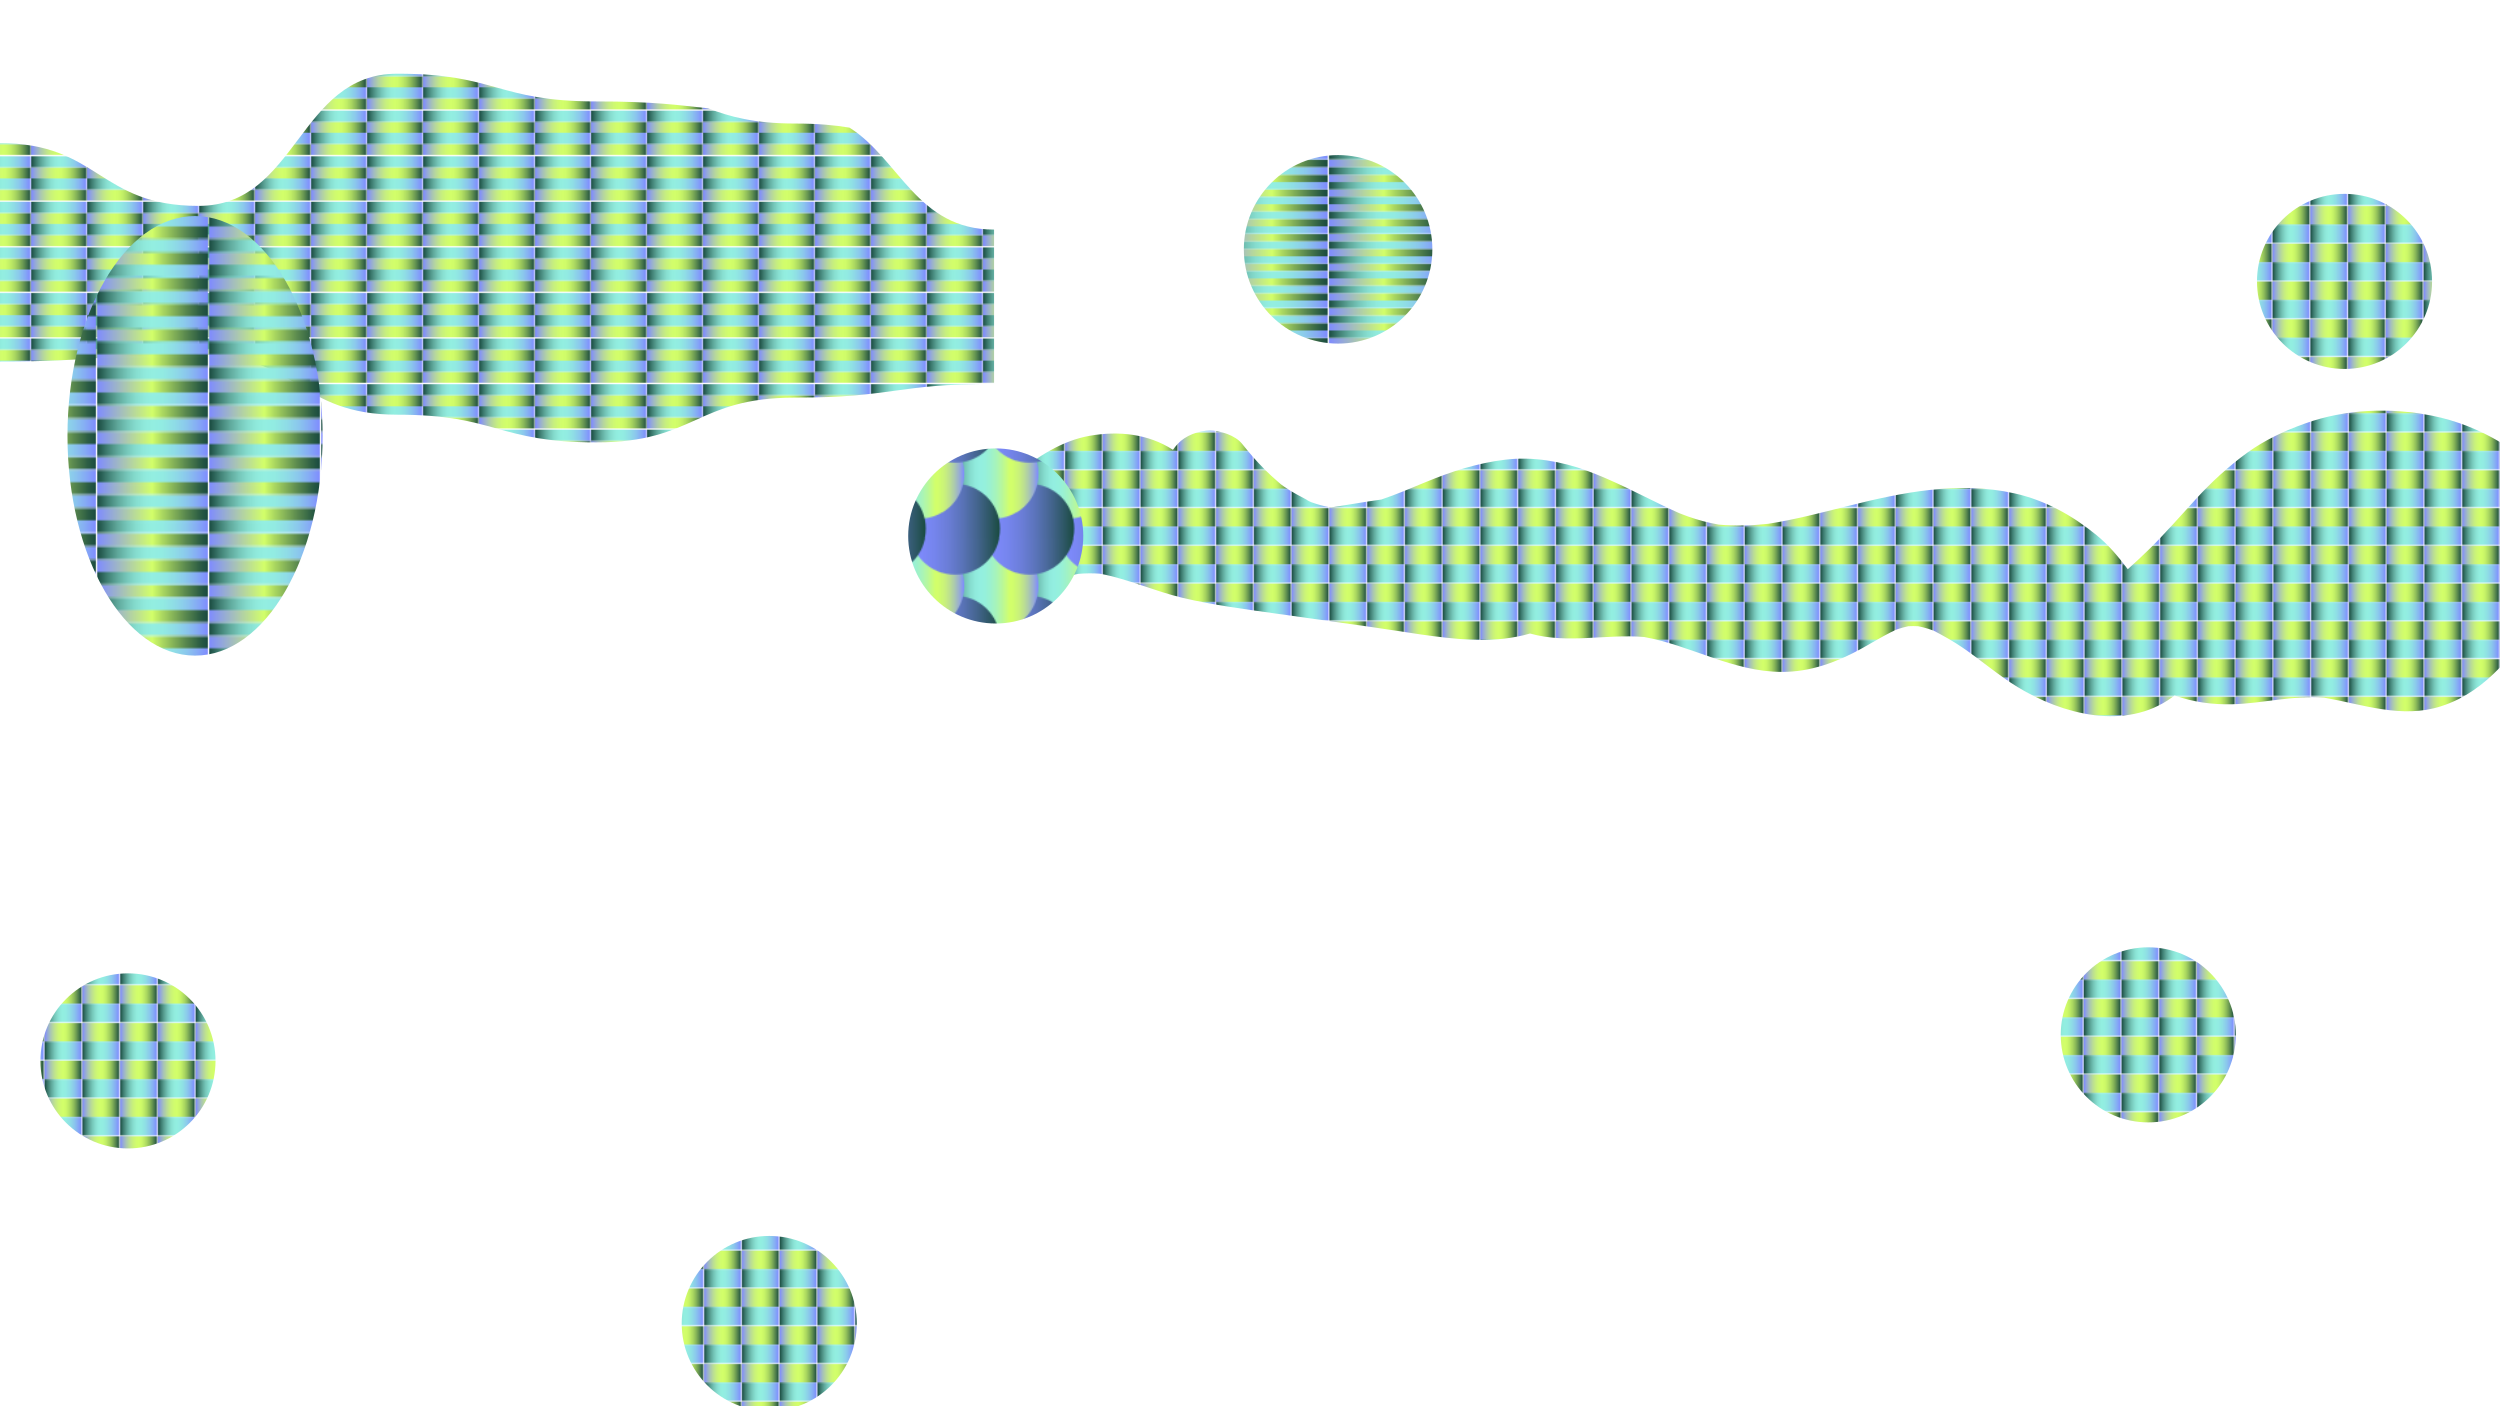 <?xml version="1.0" encoding="utf-8"?>
<!-- Generator: Adobe Illustrator 27.7.0, SVG Export Plug-In . SVG Version: 6.00 Build 0)  -->
<svg version="1.1" id="Layer_8" xmlns="http://www.w3.org/2000/svg" xmlns:xlink="http://www.w3.org/1999/xlink" x="0px" y="0px"
	 viewBox="0 0 1920 1080" style="enable-background:new 0 0 1920 1080;" xml:space="preserve">
<pattern  x="679.01" y="419.12" width="85.04" height="56.69" patternUnits="userSpaceOnUse" id="_x30_1_-_1" viewBox="0 -56.69 85.04 56.69" style="overflow:visible;">
	<g>
		<rect y="-56.69" style="fill:none;" width="85.04" height="56.69"/>
		<g>
			
				<linearGradient id="SVGID_1_" gradientUnits="userSpaceOnUse" x1="-33771.977" y1="-104906.727" x2="-33686.938" y2="-104906.727" gradientTransform="matrix(1 0 0 -1 33771.977 -104915.227)">
				<stop  offset="0" style="stop-color:#7F8BFF"/>
				<stop  offset="0.497" style="stop-color:#D3FF6A"/>
				<stop  offset="0.597" style="stop-color:#A9D660"/>
				<stop  offset="0.792" style="stop-color:#5D8C4F"/>
				<stop  offset="0.931" style="stop-color:#2C5D44"/>
				<stop  offset="1" style="stop-color:#1A4B40"/>
			</linearGradient>
			<rect x="0" y="-11.34" style="fill:url(#SVGID_1_);" width="85.04" height="5.67"/>
			
				<linearGradient id="SVGID_00000124133752518678686220000000194056957109205682_" gradientUnits="userSpaceOnUse" x1="-33771.977" y1="-104912.391" x2="-33686.938" y2="-104912.391" gradientTransform="matrix(1 0 0 -1 33771.977 -104915.227)">
				<stop  offset="0" style="stop-color:#1A4B40"/>
				<stop  offset="4.628146e-03" style="stop-color:#1C4E43"/>
				<stop  offset="0.093" style="stop-color:#407F73"/>
				<stop  offset="0.18" style="stop-color:#5EA79A"/>
				<stop  offset="0.266" style="stop-color:#75C6B9"/>
				<stop  offset="0.348" style="stop-color:#86DDCF"/>
				<stop  offset="0.427" style="stop-color:#90EADC"/>
				<stop  offset="0.496" style="stop-color:#93EFE1"/>
				<stop  offset="0.591" style="stop-color:#92EBE2"/>
				<stop  offset="0.694" style="stop-color:#8FDDE6"/>
				<stop  offset="0.802" style="stop-color:#8BC8ED"/>
				<stop  offset="0.911" style="stop-color:#85A9F6"/>
				<stop  offset="1" style="stop-color:#7F8BFF"/>
			</linearGradient>
			
				<rect x="0" y="-5.67" style="fill:url(#SVGID_00000124133752518678686220000000194056957109205682_);" width="85.04" height="5.67"/>
		</g>
		<g>
			
				<linearGradient id="SVGID_00000172429480079375754730000018199235590046767295_" gradientUnits="userSpaceOnUse" x1="-33771.977" y1="-104895.383" x2="-33686.938" y2="-104895.383" gradientTransform="matrix(1 0 0 -1 33771.977 -104915.227)">
				<stop  offset="0" style="stop-color:#7F8BFF"/>
				<stop  offset="0.497" style="stop-color:#D3FF6A"/>
				<stop  offset="0.597" style="stop-color:#A9D660"/>
				<stop  offset="0.792" style="stop-color:#5D8C4F"/>
				<stop  offset="0.931" style="stop-color:#2C5D44"/>
				<stop  offset="1" style="stop-color:#1A4B40"/>
			</linearGradient>
			
				<rect x="0" y="-22.68" style="fill:url(#SVGID_00000172429480079375754730000018199235590046767295_);" width="85.04" height="5.67"/>
			
				<linearGradient id="SVGID_00000052061744956550162030000015540236384785300634_" gradientUnits="userSpaceOnUse" x1="-33771.977" y1="-104901.055" x2="-33686.938" y2="-104901.055" gradientTransform="matrix(1 0 0 -1 33771.977 -104915.227)">
				<stop  offset="0" style="stop-color:#1A4B40"/>
				<stop  offset="4.628146e-03" style="stop-color:#1C4E43"/>
				<stop  offset="0.093" style="stop-color:#407F73"/>
				<stop  offset="0.18" style="stop-color:#5EA79A"/>
				<stop  offset="0.266" style="stop-color:#75C6B9"/>
				<stop  offset="0.348" style="stop-color:#86DDCF"/>
				<stop  offset="0.427" style="stop-color:#90EADC"/>
				<stop  offset="0.496" style="stop-color:#93EFE1"/>
				<stop  offset="0.591" style="stop-color:#92EBE2"/>
				<stop  offset="0.694" style="stop-color:#8FDDE6"/>
				<stop  offset="0.802" style="stop-color:#8BC8ED"/>
				<stop  offset="0.911" style="stop-color:#85A9F6"/>
				<stop  offset="1" style="stop-color:#7F8BFF"/>
			</linearGradient>
			
				<rect x="0" y="-17.01" style="fill:url(#SVGID_00000052061744956550162030000015540236384785300634_);" width="85.04" height="5.67"/>
		</g>
		<g>
			
				<linearGradient id="SVGID_00000165225462526656757940000010371434579397901488_" gradientUnits="userSpaceOnUse" x1="-33771.977" y1="-104884.047" x2="-33686.938" y2="-104884.047" gradientTransform="matrix(1 0 0 -1 33771.977 -104915.227)">
				<stop  offset="0" style="stop-color:#7F8BFF"/>
				<stop  offset="0.497" style="stop-color:#D3FF6A"/>
				<stop  offset="0.597" style="stop-color:#A9D660"/>
				<stop  offset="0.792" style="stop-color:#5D8C4F"/>
				<stop  offset="0.931" style="stop-color:#2C5D44"/>
				<stop  offset="1" style="stop-color:#1A4B40"/>
			</linearGradient>
			
				<rect x="0" y="-34.02" style="fill:url(#SVGID_00000165225462526656757940000010371434579397901488_);" width="85.04" height="5.67"/>
			
				<linearGradient id="SVGID_00000091010257118615106750000017885230013536421822_" gradientUnits="userSpaceOnUse" x1="-33771.977" y1="-104889.719" x2="-33686.938" y2="-104889.719" gradientTransform="matrix(1 0 0 -1 33771.977 -104915.227)">
				<stop  offset="0" style="stop-color:#1A4B40"/>
				<stop  offset="4.628146e-03" style="stop-color:#1C4E43"/>
				<stop  offset="0.093" style="stop-color:#407F73"/>
				<stop  offset="0.18" style="stop-color:#5EA79A"/>
				<stop  offset="0.266" style="stop-color:#75C6B9"/>
				<stop  offset="0.348" style="stop-color:#86DDCF"/>
				<stop  offset="0.427" style="stop-color:#90EADC"/>
				<stop  offset="0.496" style="stop-color:#93EFE1"/>
				<stop  offset="0.591" style="stop-color:#92EBE2"/>
				<stop  offset="0.694" style="stop-color:#8FDDE6"/>
				<stop  offset="0.802" style="stop-color:#8BC8ED"/>
				<stop  offset="0.911" style="stop-color:#85A9F6"/>
				<stop  offset="1" style="stop-color:#7F8BFF"/>
			</linearGradient>
			
				<rect x="0" y="-28.35" style="fill:url(#SVGID_00000091010257118615106750000017885230013536421822_);" width="85.04" height="5.67"/>
		</g>
		<g>
			
				<linearGradient id="SVGID_00000178205674855336624670000014589163070280007585_" gradientUnits="userSpaceOnUse" x1="-33771.977" y1="-104872.711" x2="-33686.938" y2="-104872.711" gradientTransform="matrix(1 0 0 -1 33771.977 -104915.227)">
				<stop  offset="0" style="stop-color:#7F8BFF"/>
				<stop  offset="0.497" style="stop-color:#D3FF6A"/>
				<stop  offset="0.597" style="stop-color:#A9D660"/>
				<stop  offset="0.792" style="stop-color:#5D8C4F"/>
				<stop  offset="0.931" style="stop-color:#2C5D44"/>
				<stop  offset="1" style="stop-color:#1A4B40"/>
			</linearGradient>
			
				<rect x="0" y="-45.35" style="fill:url(#SVGID_00000178205674855336624670000014589163070280007585_);" width="85.04" height="5.67"/>
			
				<linearGradient id="SVGID_00000163764283419981181110000007611656999827386506_" gradientUnits="userSpaceOnUse" x1="-33771.977" y1="-104878.375" x2="-33686.938" y2="-104878.375" gradientTransform="matrix(1 0 0 -1 33771.977 -104915.227)">
				<stop  offset="0" style="stop-color:#1A4B40"/>
				<stop  offset="4.628146e-03" style="stop-color:#1C4E43"/>
				<stop  offset="0.093" style="stop-color:#407F73"/>
				<stop  offset="0.18" style="stop-color:#5EA79A"/>
				<stop  offset="0.266" style="stop-color:#75C6B9"/>
				<stop  offset="0.348" style="stop-color:#86DDCF"/>
				<stop  offset="0.427" style="stop-color:#90EADC"/>
				<stop  offset="0.496" style="stop-color:#93EFE1"/>
				<stop  offset="0.591" style="stop-color:#92EBE2"/>
				<stop  offset="0.694" style="stop-color:#8FDDE6"/>
				<stop  offset="0.802" style="stop-color:#8BC8ED"/>
				<stop  offset="0.911" style="stop-color:#85A9F6"/>
				<stop  offset="1" style="stop-color:#7F8BFF"/>
			</linearGradient>
			
				<rect x="0" y="-39.69" style="fill:url(#SVGID_00000163764283419981181110000007611656999827386506_);" width="85.04" height="5.67"/>
		</g>
		<g>
			
				<linearGradient id="SVGID_00000075883840751027819760000010744967373521345978_" gradientUnits="userSpaceOnUse" x1="-33771.977" y1="-104861.367" x2="-33686.938" y2="-104861.367" gradientTransform="matrix(1 0 0 -1 33771.977 -104915.227)">
				<stop  offset="0" style="stop-color:#7F8BFF"/>
				<stop  offset="0.497" style="stop-color:#D3FF6A"/>
				<stop  offset="0.597" style="stop-color:#A9D660"/>
				<stop  offset="0.792" style="stop-color:#5D8C4F"/>
				<stop  offset="0.931" style="stop-color:#2C5D44"/>
				<stop  offset="1" style="stop-color:#1A4B40"/>
			</linearGradient>
			
				<rect x="0" y="-56.69" style="fill:url(#SVGID_00000075883840751027819760000010744967373521345978_);" width="85.04" height="5.67"/>
			
				<linearGradient id="SVGID_00000080897342833787582790000008292390928839911841_" gradientUnits="userSpaceOnUse" x1="-33771.977" y1="-104867.039" x2="-33686.938" y2="-104867.039" gradientTransform="matrix(1 0 0 -1 33771.977 -104915.227)">
				<stop  offset="0" style="stop-color:#1A4B40"/>
				<stop  offset="4.628146e-03" style="stop-color:#1C4E43"/>
				<stop  offset="0.093" style="stop-color:#407F73"/>
				<stop  offset="0.18" style="stop-color:#5EA79A"/>
				<stop  offset="0.266" style="stop-color:#75C6B9"/>
				<stop  offset="0.348" style="stop-color:#86DDCF"/>
				<stop  offset="0.427" style="stop-color:#90EADC"/>
				<stop  offset="0.496" style="stop-color:#93EFE1"/>
				<stop  offset="0.591" style="stop-color:#92EBE2"/>
				<stop  offset="0.694" style="stop-color:#8FDDE6"/>
				<stop  offset="0.802" style="stop-color:#8BC8ED"/>
				<stop  offset="0.911" style="stop-color:#85A9F6"/>
				<stop  offset="1" style="stop-color:#7F8BFF"/>
			</linearGradient>
			
				<rect x="0" y="-51.02" style="fill:url(#SVGID_00000080897342833787582790000008292390928839911841_);" width="85.04" height="5.67"/>
		</g>
	</g>
</pattern>
<pattern  x="679.01" y="419.12" width="56.69" height="85.04" patternUnits="userSpaceOnUse" id="_x30_1_-_6" viewBox="51.77 -112.94 56.69 85.04" style="overflow:visible;">
	<g>
		<rect x="51.77" y="-112.94" style="fill:none;" width="56.69" height="85.04"/>
		<g>
			
				<linearGradient id="SVGID_00000041289020133525411940000005774651146900832180_" gradientUnits="userSpaceOnUse" x1="-40411.391" y1="-51430.746" x2="-40342.543" y2="-51430.746" gradientTransform="matrix(1 0 0 -1 40495.527 -51465.172)">
				<stop  offset="0" style="stop-color:#7F8BFF"/>
				<stop  offset="0.129" style="stop-color:#7D89FA"/>
				<stop  offset="0.275" style="stop-color:#7585ED"/>
				<stop  offset="0.427" style="stop-color:#6A7DD6"/>
				<stop  offset="0.585" style="stop-color:#5973B7"/>
				<stop  offset="0.748" style="stop-color:#44658E"/>
				<stop  offset="0.911" style="stop-color:#2A555E"/>
				<stop  offset="1" style="stop-color:#1A4B40"/>
			</linearGradient>
			<circle style="fill:url(#SVGID_00000041289020133525411940000005774651146900832180_);" cx="118.56" cy="-34.42" r="34.42"/>
		</g>
		<g>
			
				<linearGradient id="SVGID_00000163060078593201401330000016016812427715451565_" gradientUnits="userSpaceOnUse" x1="-40438.832" y1="-51388.746" x2="-40369.988" y2="-51388.746" gradientTransform="matrix(1 0 0 -1 40495.527 -51465.172)">
				<stop  offset="0" style="stop-color:#1A4B40"/>
				<stop  offset="3.251165e-03" style="stop-color:#1C4E43"/>
				<stop  offset="0.065" style="stop-color:#407F73"/>
				<stop  offset="0.127" style="stop-color:#5EA79A"/>
				<stop  offset="0.187" style="stop-color:#75C6B9"/>
				<stop  offset="0.245" style="stop-color:#86DDCF"/>
				<stop  offset="0.3" style="stop-color:#90EADC"/>
				<stop  offset="0.349" style="stop-color:#93EFE1"/>
				<stop  offset="0.406" style="stop-color:#95F0DD"/>
				<stop  offset="0.469" style="stop-color:#9CF1CF"/>
				<stop  offset="0.534" style="stop-color:#A8F4BA"/>
				<stop  offset="0.601" style="stop-color:#B9F89B"/>
				<stop  offset="0.669" style="stop-color:#CEFE74"/>
				<stop  offset="0.684" style="stop-color:#D3FF6A"/>
				<stop  offset="0.732" style="stop-color:#D0FC6E"/>
				<stop  offset="0.784" style="stop-color:#C9F17C"/>
				<stop  offset="0.839" style="stop-color:#BDE091"/>
				<stop  offset="0.895" style="stop-color:#ABC8B0"/>
				<stop  offset="0.951" style="stop-color:#96AAD7"/>
				<stop  offset="1" style="stop-color:#7F8BFF"/>
			</linearGradient>
			<circle style="fill:url(#SVGID_00000163060078593201401330000016016812427715451565_);" cx="91.12" cy="-76.42" r="34.42"/>
			
				<linearGradient id="SVGID_00000173154794065879813010000008666040473497919398_" gradientUnits="userSpaceOnUse" x1="-40468.082" y1="-51430.746" x2="-40399.238" y2="-51430.746" gradientTransform="matrix(1 0 0 -1 40495.527 -51465.172)">
				<stop  offset="0" style="stop-color:#7F8BFF"/>
				<stop  offset="0.129" style="stop-color:#7D89FA"/>
				<stop  offset="0.275" style="stop-color:#7585ED"/>
				<stop  offset="0.427" style="stop-color:#6A7DD6"/>
				<stop  offset="0.585" style="stop-color:#5973B7"/>
				<stop  offset="0.748" style="stop-color:#44658E"/>
				<stop  offset="0.911" style="stop-color:#2A555E"/>
				<stop  offset="1" style="stop-color:#1A4B40"/>
			</linearGradient>
			<circle style="fill:url(#SVGID_00000173154794065879813010000008666040473497919398_);" cx="61.87" cy="-34.42" r="34.42"/>
		</g>
		<g>
			
				<linearGradient id="SVGID_00000105395636733951416280000004789279241968240538_" gradientUnits="userSpaceOnUse" x1="-40495.527" y1="-51388.746" x2="-40426.68" y2="-51388.746" gradientTransform="matrix(1 0 0 -1 40495.527 -51465.172)">
				<stop  offset="0" style="stop-color:#1A4B40"/>
				<stop  offset="3.251165e-03" style="stop-color:#1C4E43"/>
				<stop  offset="0.065" style="stop-color:#407F73"/>
				<stop  offset="0.127" style="stop-color:#5EA79A"/>
				<stop  offset="0.187" style="stop-color:#75C6B9"/>
				<stop  offset="0.245" style="stop-color:#86DDCF"/>
				<stop  offset="0.3" style="stop-color:#90EADC"/>
				<stop  offset="0.349" style="stop-color:#93EFE1"/>
				<stop  offset="0.406" style="stop-color:#95F0DD"/>
				<stop  offset="0.469" style="stop-color:#9CF1CF"/>
				<stop  offset="0.534" style="stop-color:#A8F4BA"/>
				<stop  offset="0.601" style="stop-color:#B9F89B"/>
				<stop  offset="0.669" style="stop-color:#CEFE74"/>
				<stop  offset="0.684" style="stop-color:#D3FF6A"/>
				<stop  offset="0.732" style="stop-color:#D0FC6E"/>
				<stop  offset="0.784" style="stop-color:#C9F17C"/>
				<stop  offset="0.839" style="stop-color:#BDE091"/>
				<stop  offset="0.895" style="stop-color:#ABC8B0"/>
				<stop  offset="0.951" style="stop-color:#96AAD7"/>
				<stop  offset="1" style="stop-color:#7F8BFF"/>
			</linearGradient>
			<circle style="fill:url(#SVGID_00000105395636733951416280000004789279241968240538_);" cx="34.42" cy="-76.42" r="34.42"/>
		</g>
		<g>
			
				<linearGradient id="SVGID_00000057140154879274518570000009454798368479207864_" gradientUnits="userSpaceOnUse" x1="-40411.391" y1="-51345.707" x2="-40342.543" y2="-51345.707" gradientTransform="matrix(1 0 0 -1 40495.527 -51465.172)">
				<stop  offset="0" style="stop-color:#7F8BFF"/>
				<stop  offset="0.129" style="stop-color:#7D89FA"/>
				<stop  offset="0.275" style="stop-color:#7585ED"/>
				<stop  offset="0.427" style="stop-color:#6A7DD6"/>
				<stop  offset="0.585" style="stop-color:#5973B7"/>
				<stop  offset="0.748" style="stop-color:#44658E"/>
				<stop  offset="0.911" style="stop-color:#2A555E"/>
				<stop  offset="1" style="stop-color:#1A4B40"/>
			</linearGradient>
			<circle style="fill:url(#SVGID_00000057140154879274518570000009454798368479207864_);" cx="118.56" cy="-119.46" r="34.42"/>
		</g>
		<g>
			
				<linearGradient id="SVGID_00000052815505191275445130000004852601008824285105_" gradientUnits="userSpaceOnUse" x1="-40468.082" y1="-51345.707" x2="-40399.238" y2="-51345.707" gradientTransform="matrix(1 0 0 -1 40495.527 -51465.172)">
				<stop  offset="0" style="stop-color:#7F8BFF"/>
				<stop  offset="0.129" style="stop-color:#7D89FA"/>
				<stop  offset="0.275" style="stop-color:#7585ED"/>
				<stop  offset="0.427" style="stop-color:#6A7DD6"/>
				<stop  offset="0.585" style="stop-color:#5973B7"/>
				<stop  offset="0.748" style="stop-color:#44658E"/>
				<stop  offset="0.911" style="stop-color:#2A555E"/>
				<stop  offset="1" style="stop-color:#1A4B40"/>
			</linearGradient>
			<circle style="fill:url(#SVGID_00000052815505191275445130000004852601008824285105_);" cx="61.87" cy="-119.46" r="34.42"/>
		</g>
	</g>
</pattern>
<pattern  x="679.01" y="419.12" width="42.52" height="34.02" patternUnits="userSpaceOnUse" id="_x30_1_-_8" viewBox="0 -34.02 42.52 34.02" style="overflow:visible;">
	<g>
		<rect x="0" y="-34.02" style="fill:none;" width="42.52" height="34.02"/>
		<g>
			
				<linearGradient id="SVGID_00000158014144497703307690000006905124758818411141_" gradientUnits="userSpaceOnUse" x1="-25879.688" y1="-65863.68" x2="-25837.168" y2="-65863.68" gradientTransform="matrix(1 0 0 -1 25879.688 -65867.93)">
				<stop  offset="0" style="stop-color:#7F8BFF"/>
				<stop  offset="0.072" style="stop-color:#94A8DA"/>
				<stop  offset="0.164" style="stop-color:#AAC7B2"/>
				<stop  offset="0.254" style="stop-color:#BCDF93"/>
				<stop  offset="0.341" style="stop-color:#C9F17C"/>
				<stop  offset="0.423" style="stop-color:#D0FB6F"/>
				<stop  offset="0.497" style="stop-color:#D3FF6A"/>
				<stop  offset="0.565" style="stop-color:#CFFB69"/>
				<stop  offset="0.639" style="stop-color:#C1EE66"/>
				<stop  offset="0.716" style="stop-color:#ACD961"/>
				<stop  offset="0.795" style="stop-color:#8DBB5A"/>
				<stop  offset="0.876" style="stop-color:#659451"/>
				<stop  offset="0.958" style="stop-color:#366646"/>
				<stop  offset="1" style="stop-color:#1A4B40"/>
			</linearGradient>
			
				<rect x="0" y="-8.5" style="fill:url(#SVGID_00000158014144497703307690000006905124758818411141_);" width="42.52" height="8.5"/>
		</g>
		<g>
			
				<linearGradient id="SVGID_00000133489456619648971940000017589415469237932685_" gradientUnits="userSpaceOnUse" x1="-25879.688" y1="-65846.672" x2="-25837.168" y2="-65846.672" gradientTransform="matrix(1 0 0 -1 25879.688 -65867.93)">
				<stop  offset="0" style="stop-color:#7F8BFF"/>
				<stop  offset="0.072" style="stop-color:#94A8DA"/>
				<stop  offset="0.164" style="stop-color:#AAC7B2"/>
				<stop  offset="0.254" style="stop-color:#BCDF93"/>
				<stop  offset="0.341" style="stop-color:#C9F17C"/>
				<stop  offset="0.423" style="stop-color:#D0FB6F"/>
				<stop  offset="0.497" style="stop-color:#D3FF6A"/>
				<stop  offset="0.565" style="stop-color:#CFFB69"/>
				<stop  offset="0.639" style="stop-color:#C1EE66"/>
				<stop  offset="0.716" style="stop-color:#ACD961"/>
				<stop  offset="0.795" style="stop-color:#8DBB5A"/>
				<stop  offset="0.876" style="stop-color:#659451"/>
				<stop  offset="0.958" style="stop-color:#366646"/>
				<stop  offset="1" style="stop-color:#1A4B40"/>
			</linearGradient>
			
				<rect x="0" y="-25.51" style="fill:url(#SVGID_00000133489456619648971940000017589415469237932685_);" width="42.52" height="8.5"/>
			
				<linearGradient id="SVGID_00000045595932962842390580000015588349441966227606_" gradientUnits="userSpaceOnUse" x1="-25879.688" y1="-65855.18" x2="-25837.168" y2="-65855.18" gradientTransform="matrix(1 0 0 -1 25879.688 -65867.93)">
				<stop  offset="0" style="stop-color:#1A4B40"/>
				<stop  offset="4.628145e-03" style="stop-color:#1C4E43"/>
				<stop  offset="0.093" style="stop-color:#407F73"/>
				<stop  offset="0.18" style="stop-color:#5EA79A"/>
				<stop  offset="0.266" style="stop-color:#75C6B9"/>
				<stop  offset="0.348" style="stop-color:#86DDCF"/>
				<stop  offset="0.427" style="stop-color:#90EADC"/>
				<stop  offset="0.496" style="stop-color:#93EFE1"/>
				<stop  offset="0.591" style="stop-color:#92EBE2"/>
				<stop  offset="0.694" style="stop-color:#8FDDE6"/>
				<stop  offset="0.802" style="stop-color:#8BC8ED"/>
				<stop  offset="0.911" style="stop-color:#85A9F6"/>
				<stop  offset="1" style="stop-color:#7F8BFF"/>
			</linearGradient>
			
				<rect x="0" y="-17.01" style="fill:url(#SVGID_00000045595932962842390580000015588349441966227606_);" width="42.52" height="8.5"/>
		</g>
		<g>
			
				<linearGradient id="SVGID_00000029743127568385063670000007243922152527265983_" gradientUnits="userSpaceOnUse" x1="-25879.688" y1="-65838.172" x2="-25837.168" y2="-65838.172" gradientTransform="matrix(1 0 0 -1 25879.688 -65867.93)">
				<stop  offset="0" style="stop-color:#1A4B40"/>
				<stop  offset="4.628145e-03" style="stop-color:#1C4E43"/>
				<stop  offset="0.093" style="stop-color:#407F73"/>
				<stop  offset="0.18" style="stop-color:#5EA79A"/>
				<stop  offset="0.266" style="stop-color:#75C6B9"/>
				<stop  offset="0.348" style="stop-color:#86DDCF"/>
				<stop  offset="0.427" style="stop-color:#90EADC"/>
				<stop  offset="0.496" style="stop-color:#93EFE1"/>
				<stop  offset="0.591" style="stop-color:#92EBE2"/>
				<stop  offset="0.694" style="stop-color:#8FDDE6"/>
				<stop  offset="0.802" style="stop-color:#8BC8ED"/>
				<stop  offset="0.911" style="stop-color:#85A9F6"/>
				<stop  offset="1" style="stop-color:#7F8BFF"/>
			</linearGradient>
			
				<rect x="0" y="-34.02" style="fill:url(#SVGID_00000029743127568385063670000007243922152527265983_);" width="42.52" height="8.5"/>
		</g>
	</g>
</pattern>
<pattern  x="679.01" y="419.12" width="28.35" height="28.35" patternUnits="userSpaceOnUse" id="_x30_1__x2013__3" viewBox="0 -28.35 28.35 28.35" style="overflow:visible;">
	<g>
		<rect x="0" y="-28.35" style="fill:none;" width="28.35" height="28.35"/>
		
			<linearGradient id="SVGID_00000063615230946076987660000007974065556088290195_" gradientUnits="userSpaceOnUse" x1="-35155.262" y1="-89124.227" x2="-35126.914" y2="-89124.227" gradientTransform="matrix(1 0 0 -1 35155.262 -89145.492)">
			<stop  offset="0" style="stop-color:#7F8BFF"/>
			<stop  offset="0.072" style="stop-color:#94A8DA"/>
			<stop  offset="0.164" style="stop-color:#AAC7B2"/>
			<stop  offset="0.254" style="stop-color:#BCDF93"/>
			<stop  offset="0.341" style="stop-color:#C9F17C"/>
			<stop  offset="0.423" style="stop-color:#D0FB6F"/>
			<stop  offset="0.497" style="stop-color:#D3FF6A"/>
			<stop  offset="0.565" style="stop-color:#CFFB69"/>
			<stop  offset="0.639" style="stop-color:#C1EE66"/>
			<stop  offset="0.716" style="stop-color:#ACD961"/>
			<stop  offset="0.795" style="stop-color:#8DBB5A"/>
			<stop  offset="0.876" style="stop-color:#659451"/>
			<stop  offset="0.958" style="stop-color:#366646"/>
			<stop  offset="1" style="stop-color:#1A4B40"/>
		</linearGradient>
		
			<rect x="0" y="-28.35" style="fill:url(#SVGID_00000063615230946076987660000007974065556088290195_);" width="28.35" height="14.17"/>
		
			<linearGradient id="SVGID_00000083803489470634517450000017543838953390363571_" gradientUnits="userSpaceOnUse" x1="-35155.262" y1="-89138.398" x2="-35126.914" y2="-89138.398" gradientTransform="matrix(1 0 0 -1 35155.262 -89145.492)">
			<stop  offset="0" style="stop-color:#1A4B40"/>
			<stop  offset="4.632108e-03" style="stop-color:#1C4E43"/>
			<stop  offset="0.093" style="stop-color:#407F73"/>
			<stop  offset="0.181" style="stop-color:#5EA79A"/>
			<stop  offset="0.266" style="stop-color:#75C6B9"/>
			<stop  offset="0.349" style="stop-color:#86DDCF"/>
			<stop  offset="0.427" style="stop-color:#90EADC"/>
			<stop  offset="0.497" style="stop-color:#93EFE1"/>
			<stop  offset="0.591" style="stop-color:#92EBE2"/>
			<stop  offset="0.695" style="stop-color:#8FDDE6"/>
			<stop  offset="0.802" style="stop-color:#8BC8ED"/>
			<stop  offset="0.911" style="stop-color:#85A9F6"/>
			<stop  offset="1" style="stop-color:#7F8BFF"/>
		</linearGradient>
		
			<rect x="0" y="-14.17" style="fill:url(#SVGID_00000083803489470634517450000017543838953390363571_);" width="28.35" height="14.17"/>
	</g>
</pattern>
<pattern  id="SVGID_00000121260246045331771250000010407767221587820193_" xlink:href="#_x30_1__x2013__3" patternTransform="matrix(1 0 0 1 -499.627 1363.122)">
</pattern>
<circle style="fill:url(#SVGID_00000121260246045331771250000010407767221587820193_);" cx="1800.6" cy="216.12" r="67.23"/>
<pattern  id="SVGID_00000062188506811142940960000002262784702172157359_" xlink:href="#_x30_1__x2013__3" patternTransform="matrix(1 0 0 1 -499.69 1352.589)">
</pattern>
<circle style="fill:url(#SVGID_00000062188506811142940960000002262784702172157359_);" cx="98.28" cy="814.77" r="67.23"/>
<pattern  id="SVGID_00000128453054050185475800000016350407985586271928_" xlink:href="#_x30_1__x2013__3" patternTransform="matrix(1 0 0 1 -499.627 1363.122)">
</pattern>
<circle style="fill:url(#SVGID_00000128453054050185475800000016350407985586271928_);" cx="1649.88" cy="794.77" r="67.23"/>
<pattern  id="SVGID_00000127012863115754016500000002288508540853182895_" xlink:href="#_x30_1__x2013__3" patternTransform="matrix(1 0 0 1 -527.973 1363.122)">
</pattern>
<path style="fill:url(#SVGID_00000127012863115754016500000002288508540853182895_);" d="M1868.04,319.29
	c-32.26-6.51-66.59-5.2-97.74,5.93c-15.55,5.56-30.81,12.62-44.22,22.33c-14.61,10.57-27.57,22.58-39.73,35.84
	c-11.82,12.89-23.25,26.08-35.74,38.35c-5.37,5.27-10.87,10.41-16.48,15.42c-7.21-9.6-14.77-18.65-24.1-26.26
	c-18.56-15.14-39.53-26.8-63.1-32.04c-42.97-9.57-86.11-0.72-128,9.82c-20.19,5.08-40.37,10.39-60.96,13.6
	c-12.64,1.42-25.33,1.83-37.99,0.62c-7.91-1.39-15.65-3.44-23.25-6.12c-2.09-0.74-4.16-1.52-6.22-2.33
	c-0.26-0.1-0.49-0.19-0.71-0.28c-4.28-1.91-8.54-3.87-12.76-5.92c-19.3-9.35-38.25-19.38-58.43-26.79
	c-19.62-7.21-41.42-10.95-62.27-8.46c-21.69,2.6-41.32,8.94-61.43,17.26c-11.27,4.66-22.54,9.5-34.09,13.4
	c-12.91,1.74-25.81,4.12-38.72,6.09c-0.04,0-0.07-0.01-0.11-0.01c-2.64-0.5-5.26-1.08-7.85-1.8c-2.32-0.64-4.62-1.38-6.89-2.19
	c0.43,0.23,0.91,0.49,1.43,0.78c-0.49-0.27-0.98-0.53-1.47-0.79c-0.02-0.01-0.04-0.01-0.06-0.02c-2.32-0.83-6.14-3.26-1.51-0.82
	c-6.67-3.55-13.3-6.83-19.55-11.25c-0.78-0.55-1.54-1.11-2.31-1.68c-0.85-0.72-1.68-1.46-2.51-2.17c-3.36-2.9-6.62-5.92-9.76-9.05
	c-6.26-6.24-12.07-12.91-17.54-19.84c-5.17-6.56-16.82-10.25-24.75-10.25c-8.58,0-18.84,3.81-24.75,10.25
	c-1.3,1.42-2.52,2.93-3.65,4.52c-19.04-12.28-41.57-14.62-63.63-10.8c-21.64,3.75-40.64,16.29-57.35,29.83
	c-5.67,4.6-11.05,9.53-16.39,14.5v84.89c3.71-0.68,7.44-1.89,11.1-3.65c5.32-2.55,10.64-5.09,16.01-7.52c0.7-0.32,1.4-0.62,2.1-0.94
	c2.05-0.18,5.06-2.12,6.95-2.84c9.3-3.53,18.79-6.39,28.56-8.18c5.52-0.48,11.03-0.54,16.57-0.13c21.73,4.06,42.27,13.57,63.8,18.63
	c23.37,5.49,47.22,8.6,70.96,11.94c24.76,3.49,49.52,6.98,74.28,10.47c25.09,3.54,50.37,8.38,75.7,9.67
	c13.56,0.69,27.51-0.32,40.73-3.46c1.64-0.39,3.25-0.83,4.84-1.31c28.89,8.2,58.43,0.18,87.76,2.7
	c35.98,6.52,68.1,26.71,105.59,26.8c22.25,0.06,42.58-7.57,61.79-18.21c7.34-4.07,14.5-8.46,21.98-12.26
	c1.24-0.63,2.5-1.22,3.75-1.82c0.45-0.16,0.89-0.34,1.34-0.5c2.73-0.94,5.5-1.7,8.31-2.3c2.52-0.13,5.04-0.14,7.56,0
	c2.61,0.53,5.2,1.17,7.76,1.98c1.41,0.44,2.79,0.94,4.17,1.45c7.61,3.93,14.95,8.09,22.05,12.91c14.37,9.75,27.52,21.29,42.36,30.35
	c34.45,21.04,82.86,33.83,118.53,8.05c0.7-0.51,1.39-1.03,2.06-1.56c13.99,5.06,29.14,7.14,44.25,6.76
	c23.71-0.59,46.8-7.05,70.53-5.09c29.86,5.19,59.66,16.41,89.95,6.61c18.31-5.92,32.66-16.77,45.22-29.83V339.51
	C1904.06,330.02,1886.59,323.04,1868.04,319.29z"/>
<pattern  id="SVGID_00000126309014517602160860000013427114951696819847_" xlink:href="#_x30_1_-_6" patternTransform="matrix(1 0 0 1 -981.517 3262.334)">
</pattern>
<circle style="fill:url(#SVGID_00000126309014517602160860000013427114951696819847_);" cx="764.72" cy="411.62" r="67.23"/>
<pattern  id="SVGID_00000103984255957070493650000015353539464893642406_" xlink:href="#_x30_1_-_8" patternTransform="matrix(1 0 0 1 -698.052 1555.878)">
</pattern>
<path style="fill:url(#SVGID_00000103984255957070493650000015353539464893642406_);" d="M763.44,176.32v118.52
	c-76.38,0-76.38,10.52-152.75,10.52c-76.38,0-76.38,34.39-152.77,34.39c-76.37,0-76.37-21.26-152.75-21.26
	s-76.38-46.26-152.77-46.26s-76.38,5.41-152.77,5.41V109.89c76.38,0,76.38,48.24,152.77,48.24S228.78,56.61,305.17,56.61
	s76.38,21.29,152.75,21.29c44.42,0,63.01,2.87,85.81,5.27c16.41,6.3,35,11.71,66.95,11.71c17.22,0,30.55,1.24,41.75,3.16
	C690.95,122.35,704.28,176.32,763.44,176.32z"/>
<pattern  id="SVGID_00000020368325945576988010000017477970013566229183_" xlink:href="#_x30_1_-_1" patternTransform="matrix(1 0 0 1.723 -1378.367 8526.784)">
</pattern>
<ellipse style="fill:url(#SVGID_00000020368325945576988010000017477970013566229183_);" cx="149.79" cy="334.72" rx="97.97" ry="168.79"/>
<pattern  id="SVGID_00000180358160066555900200000001393644895515707559_" xlink:href="#_x30_1__x2013__3" patternTransform="matrix(1 0 0 1 -515.167 1382.447)">
</pattern>
<circle style="fill:url(#SVGID_00000180358160066555900200000001393644895515707559_);" cx="590.79" cy="1016.44" r="67.23"/>
<pattern  id="SVGID_00000087379475943189926960000017365985781356358311_" xlink:href="#_x30_1_-_1" patternTransform="matrix(1 0 0 1 -1378.367 2553.673)">
</pattern>
<circle style="fill:url(#SVGID_00000087379475943189926960000017365985781356358311_);" cx="1027.66" cy="191.49" r="72.39"/>
</svg>
